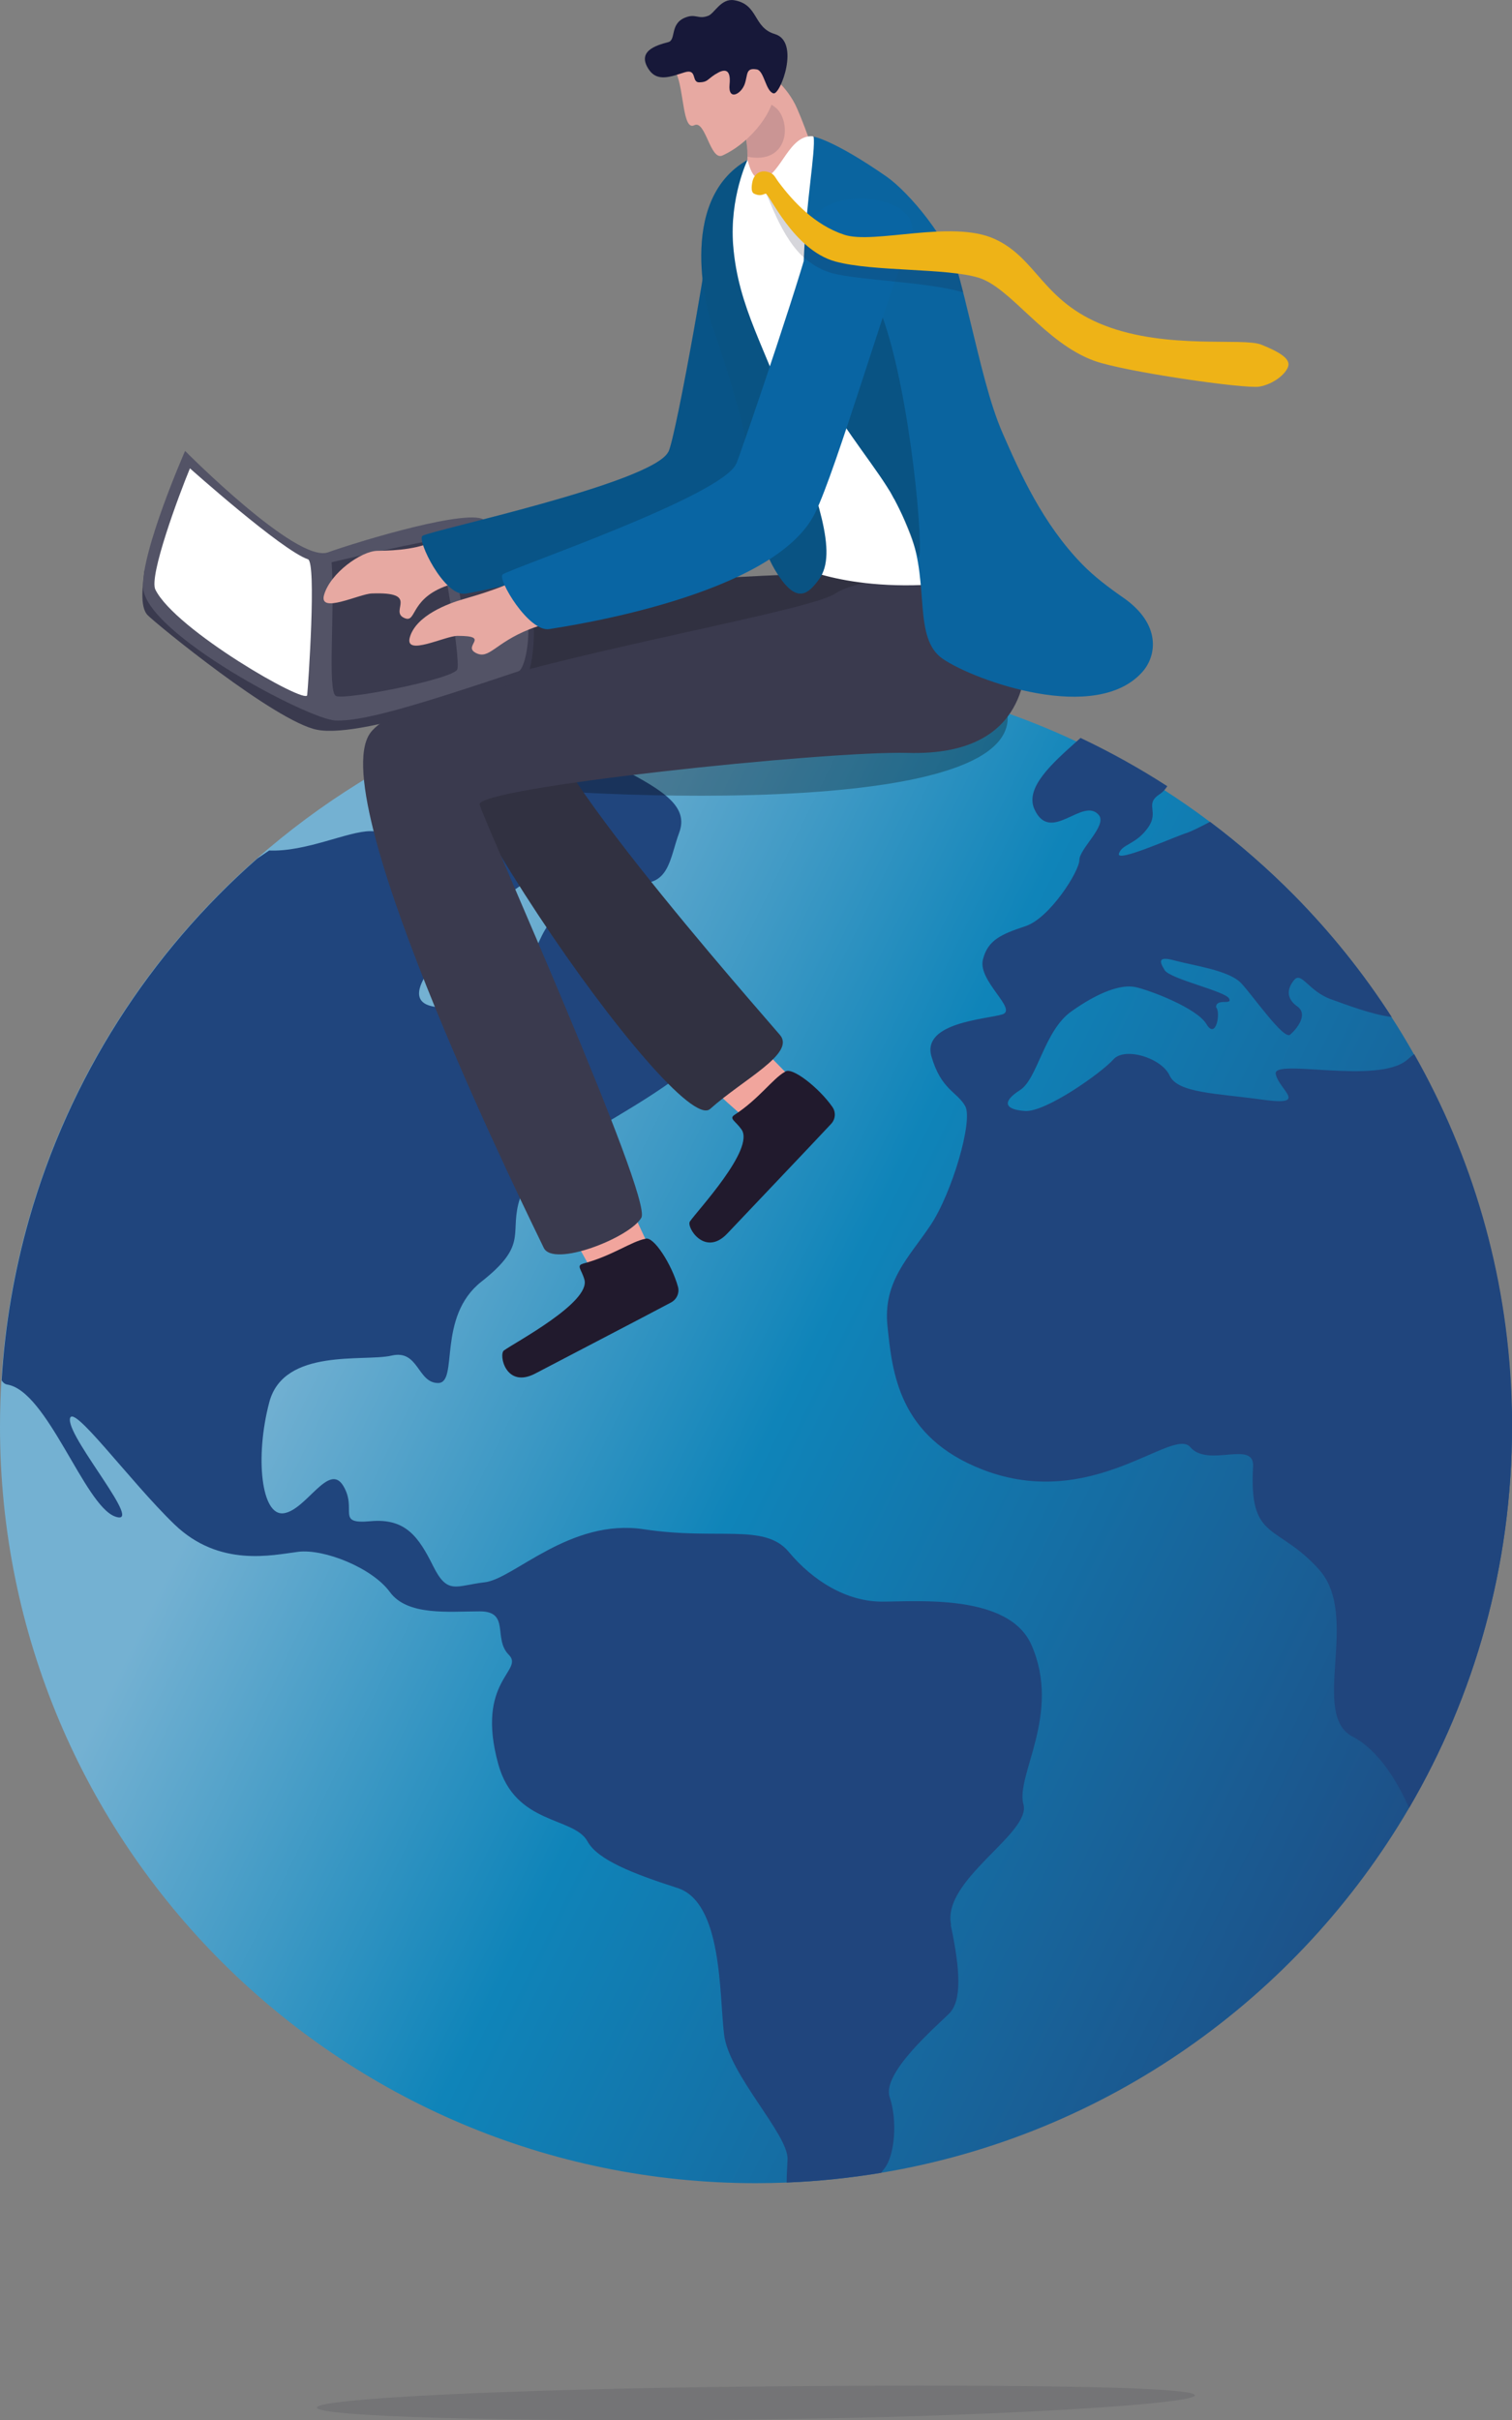 <?xml version="1.0" encoding="UTF-8"?>
<svg id="Layer_2" data-name="Layer 2" xmlns="http://www.w3.org/2000/svg" xmlns:xlink="http://www.w3.org/1999/xlink" viewBox="0 0 118.13 188.97">
  <rect x="0" y="0" width="118.13" height="188.97" fill="#808080" stroke="none"/>
  <defs>
    <style>
      .cls-1 {
        fill: #f1a59d;
      }

      .cls-1, .cls-2, .cls-3, .cls-4, .cls-5, .cls-6, .cls-7, .cls-8, .cls-9, .cls-10, .cls-11, .cls-12, .cls-13, .cls-14, .cls-15, .cls-16, .cls-17 {
        stroke-width: 0px;
      }

      .cls-2 {
        fill: url(#linear-gradient);
      }

      .cls-3 {
        fill: #eeb317;
      }

      .cls-4 {
        opacity: .29;
      }

      .cls-4, .cls-12 {
        fill: #0a0909;
      }

      .cls-5 {
        fill: #211a2d;
      }

      .cls-6, .cls-8 {
        fill: #171839;
      }

      .cls-6, .cls-16 {
        opacity: .14;
      }

      .cls-7 {
        fill: #1d1e3a;
      }

      .cls-7, .cls-12 {
        opacity: .18;
      }

      .cls-9 {
        fill: #fff;
      }

      .cls-10 {
        fill: #e7a9a2;
      }

      .cls-11 {
        fill: #3a3a4e;
      }

      .cls-13 {
        fill: #20457d;
      }

      .cls-14 {
        fill: #535366;
      }

      .cls-15 {
        fill: #0a649f;
      }

      .cls-16 {
        fill: #31313f;
      }

      .cls-17 {
        fill: #0965a3;
      }
    </style>
    <linearGradient id="linear-gradient" x1="7.97" y1="86.27" x2="123.93" y2="143.3" gradientUnits="userSpaceOnUse">
      <stop offset=".16" stop-color="#74b1d2"/>
      <stop offset=".45" stop-color="#0f84b9"/>
      <stop offset="1" stop-color="#20457d"/>
    </linearGradient>
  </defs>
  <g id="_わく" data-name="わく">
    <g>
      <path class="cls-16" d="m93.36,187.03c0,.71-16.17,1.7-34.82,1.9-18.65.19-33.77-.22-33.78-.94,0-.71,15.1-1.44,33.75-1.64,18.65-.19,34.84-.04,34.84.68Z"/>
      <g>
        <g>
          <path class="cls-2" d="m118.13,111.4c0,10.86-2.93,21.03-8.04,29.77-8.68,14.84-23.65,25.56-41.25,28.49-2.41.4-4.88.66-7.38.76-.79.03-1.59.05-2.39.05C26.45,170.47,0,144.02,0,111.4c0-1.22.04-2.43.11-3.63.26-4.35,1-8.57,2.15-12.61,3.15-11.04,9.43-20.76,17.82-28.13,2.46-2.16,5.1-4.12,7.9-5.86.15-.09.3-.19.45-.28.7-.43,1.41-.84,2.13-1.23.72-.4,1.46-.79,2.2-1.16,7.92-3.95,16.85-6.16,26.3-6.16,3.25,0,6.43.26,9.53.77,4.31.7,8.47,1.86,12.41,3.44,1.05.42,2.08.87,3.1,1.35.09.04.18.08.26.12.34.16.69.33,1.03.5,1.92.96,3.78,2.01,5.57,3.17,1.18.76,2.32,1.55,3.44,2.39.04.03.08.06.12.09,2.33,1.75,4.53,3.68,6.58,5.75,2.85,2.89,5.4,6.06,7.61,9.49.62.95,1.2,1.92,1.76,2.91,4.5,7.93,7.22,17.01,7.6,26.68.03.8.05,1.6.05,2.41Z"/>
          <g>
            <path class="cls-13" d="m74.28,150.31c.75,3.52.88,5.9-.12,6.91-1.01,1.01-5.28,4.65-4.65,6.53.63,1.89.38,4.52-.38,5.53-.09.11-.18.24-.29.38-2.41.4-4.88.66-7.38.76,0-.58.05-1.21.07-1.83.05-1.96-4.59-6.6-4.96-9.74-.38-3.14-.12-10.3-3.64-11.43-3.52-1.13-6.25-2.21-7.03-3.64-1.07-1.95-5.65-1.25-6.97-6.03-1.81-6.55,2.07-7.29.82-8.54-1.25-1.26.13-3.39-2.26-3.39s-5.65.38-7.03-1.51c-1.38-1.89-5.15-3.39-7.16-3.14-2.01.25-6.15,1.25-9.67-2.14-3.52-3.39-8.17-9.8-8.17-8.16s5.9,8.42,3.52,7.54c-2.39-.88-5.28-9.8-8.42-10.3-.17-.03-.32-.14-.43-.33.26-4.35,1-8.57,2.15-12.61,3.15-11.04,9.43-20.76,17.82-28.13l.93-.63c2.89.12,6.15-1.51,7.91-1.51s0,.63,1.51,2.14c1.51,1.51,2.39,1.38,2.89,0,.5-1.38,1.76-6.91,3.14-4.52,1.38,2.39.38,5.65,2.01,3.52,1.63-2.14,6.66-7.79,10.05-6.03,3.39,1.76,5.28,3.01,4.52,5.02-.75,2.01-.75,4.27-3.52,3.89-2.76-.38-4.27,1.01-4.77-.63-.5-1.63-3.52.25-6.28,2.51-2.76,2.26-8.04,7.16-4.65,7.79,3.39.63,5.53,1.76,6.91-1.63,1.38-3.39,2.01-6.28,4.4-5.65,2.39.63.63,1.63,3.52,1,2.89-.63,2.26-2.26,4.02.5,1.76,2.76,7,5.34,2.43,9.5-5.69,5.19-13.57,7.29-14.63,11.73-.58,2.4.65,3.26-2.87,6.03-3.52,2.76-1.76,7.92-3.39,7.92s-1.51-2.64-3.64-2.14c-2.13.5-8.42-.63-9.55,3.64-1.13,4.27-.63,8.92,1.13,8.67,1.76-.25,3.52-4.02,4.65-2.14,1.13,1.88-.63,3.01,2.13,2.76,2.76-.25,3.77,1.25,4.9,3.52,1.13,2.26,1.76,1.51,4.02,1.25,2.26-.25,6.66-5.02,12.44-4.14,5.78.88,9.42-.5,11.31,1.76,1.88,2.26,4.52,3.89,7.29,3.89s9.92-.63,11.68,3.39c2.36,5.39-1.26,10.18-.63,12.44.63,2.26-6.41,5.9-5.65,9.42Z"/>
            <path class="cls-13" d="m118.13,111.4c0,10.86-2.93,21.03-8.04,29.77-.9-2.04-2.38-4.51-4.4-5.56-3.39-1.76.63-9.42-2.64-13.06-3.27-3.64-5.48-2.14-5.15-8.04.12-2.1-3.52.12-4.9-1.51-1.38-1.63-7.65,5.06-16.21,1.76-6.62-2.55-7.08-7.66-7.45-11.18-.38-3.52,1.68-5.4,3.36-7.91,1.68-2.51,3.34-8.17,2.71-9.3-.63-1.13-1.88-1.26-2.64-3.89-.75-2.64,4.27-2.89,5.53-3.27,1.25-.38-1.91-2.6-1.51-4.27.38-1.56,1.47-2,3.35-2.63,1.88-.63,4.19-4.28,4.19-5.16s2.21-2.71,1.51-3.52c-1.25-1.44-3.76,2.32-5.02-.44-.77-1.68,1.4-3.6,3.3-5.3.1-.09.2-.18.3-.27,2.35,1.11,4.61,2.37,6.78,3.77-.07.1-.14.2-.22.29-.11.13-.23.23-.36.32-1.26.82,0,1.32-.94,2.64-.94,1.32-2.01,1.25-2.26,2.01-.25.75,4.21-1.26,5.34-1.63.34-.11,1.01-.45,1.78-.85,2.33,1.75,4.53,3.68,6.58,5.75,2.85,2.89,5.4,6.06,7.61,9.49-1.52-.18-3.58-.97-4.73-1.38-1.76-.63-2.32-2.2-2.89-1.51-.57.69-.63,1.44.25,2.07.88.63-.06,1.76-.56,2.2-.5.44-2.89-3.02-3.83-4.02-.94-1.01-3.77-1.38-5.15-1.76-1.38-.38-1.25.06-.82.75.44.69,4.71,1.63,5.02,2.2.31.57-1.01-.06-1.01.69.38.38,0,2.58-.75,1.32-.75-1.26-4.4-2.64-5.53-2.89-1.13-.25-2.89.38-5.02,1.89-2.14,1.51-2.64,5.28-4.02,6.15-1.38.88-1.26,1.51.38,1.63,1.63.12,6.03-3.02,6.91-4.02.88-1.01,3.77-.13,4.4,1.25.63,1.38,3.64,1.38,7.29,1.89,3.64.5,1.25-.76,1-2.01-.26-1.26,8.04.88,10.3-1.13.19-.17.36-.31.52-.42,4.5,7.93,7.22,17.01,7.6,26.68.03.8.05,1.6.05,2.41Z"/>
          </g>
        </g>
        <g>
          <path class="cls-4" d="m40.09,61.3c-7.33-.12,38.95,4.09,38.64-5.35l-20.46,3.52c-1,.14-17.43,1.31-18.18,1.83Z"/>
          <g>
            <path class="cls-1" d="m46.27,99.21c-1.03-1.59-3.07-5.87-3.07-5.87l4.55-2.33,3.01,6.46-2.03,3.45-2.47-1.71Z"/>
            <path class="cls-5" d="m45.54,98.68c-.54.14-.09.47.12,1.24.49,1.78-5.46,4.92-6.29,5.53-.42.31.14,3.01,2.45,1.8,2-1.05,8.41-4.38,10.59-5.54.46-.24.69-.75.56-1.23-.47-1.72-1.92-4.01-2.55-3.75-1.09.2-2.64,1.36-4.88,1.94Z"/>
          </g>
          <g>
            <path class="cls-1" d="m58.26,87.32c-1.52-1.18-4.92-4.58-4.92-4.58l3.5-3.63,5.07,5.16-.73,3.9-2.92-.84Z"/>
            <path class="cls-5" d="m57.39,87.05c-.46.3.07.47.54,1.14,1.08,1.52-3.47,6.36-4.03,7.19-.29.43,1.17,2.8,2.93.93,1.53-1.62,6.44-6.77,8.1-8.55.35-.37.39-.92.1-1.33-1.03-1.48-3.19-3.19-3.7-2.74-.96.53-2.02,2.11-3.94,3.36Z"/>
            <path class="cls-11" d="m74.82,44.49c-17.7.33-39.75,1.22-42.05,5.77-2.92,5.78,20.13,38.64,22.71,36.33,2.58-2.31,6.68-4.32,5.46-5.77-1.21-1.45-22.27-25.18-17.85-25.58,4.41-.4,29.77.6,31.32-.56,1.55-1.16.4-10.18.4-10.18Z"/>
            <path class="cls-12" d="m74.82,44.49c-17.7.33-39.75,1.22-42.05,5.77-2.92,5.78,20.13,38.64,22.71,36.33,2.58-2.31,6.68-4.32,5.46-5.77-1.21-1.45-22.27-25.18-17.85-25.58,4.41-.4,29.77.6,31.32-.56,1.55-1.16.4-10.18.4-10.18Z"/>
          </g>
          <path class="cls-11" d="m79.15,44.61c.92,2.85,2.03,8.09-.42,11.34-1.34,1.77-3.73,2.95-7.79,2.84-6.37-.18-33.84,2.72-33.47,4.04.37,1.32,13.53,30.68,12.64,32.25-.89,1.56-6.89,3.92-7.63,2.35-.74-1.57-17.28-34.86-13.57-40.17,3.13-4.47,33.59-9.09,36.36-10.92,2.77-1.83,13.88-1.73,13.88-1.73Z"/>
          <g>
            <path class="cls-11" d="m11.28,44.56c-.09.98-.41,2.79.26,3.48.67.68,9.97,8.29,13.22,8.94,3.82.77,15.95-3.88,16.2-3.97.66-.23,1.13-4.5.33-6.88-.7-2.07-2.14-3.94-2.33-4.2s-5.78,3.32-5.78,3.32l-2.12,7.7-19.77-8.39Z"/>
            <path class="cls-14" d="m37.89,40.64c4.76,5.08,3.34,11.54,2.63,11.77-8.07,2.71-12.18,3.93-14.3,3.85s-14.82-6.79-15.04-10.37c-.17-2.82,3.28-10.68,3.28-10.68,0,0,8.71,8.79,11.16,7.92,2.46-.88,11.28-3.54,12.27-2.48Z"/>
            <path class="cls-9" d="m14.84,36.57c-.88,2.12-3.22,8.43-2.7,9.47,1.56,3.15,11.78,9,11.86,8.24.08-.76.74-10.38.06-10.61-2.03-.68-9.22-7.1-9.22-7.1Z"/>
            <path class="cls-11" d="m25.91,43.9c.27,3.87-.34,10.07.33,10.44.66.36,9.22-1.32,9.49-2.08.27-.76-1.23-9.95-1.58-10.08-.35-.13-8.24,1.72-8.24,1.72Z"/>
            <path class="cls-11" d="m35.69,45.2c.42,1.98.5,3.65,1.1,3.79.59.15,3.3-.37,3.44-.7.13-.33-.5-3.64-1.38-4.47-.37-.35-3.5-.26-3.15,1.37Z"/>
          </g>
          <path class="cls-10" d="m36.44,41.15c-1.25.46-.58.11-2.13.93-1.5.79-3.27.91-4.83.93-1.27.02-3.67,1.74-4.16,3.44-.44,1.53,2.75-.08,3.73-.11,3.75-.14,1.42,1.33,2.47,1.88,1.05.55.43-1.32,3.16-2.4,1.64-.65,2.51-.46,3.09-.94.58-.48-1.31-3.72-1.31-3.72Z"/>
          <path class="cls-17" d="m52.21,35.29c-1.25,2.44-18.59,6.13-19.2,6.55-.46.32,1.67,4.67,3.29,4.52,1.33-.12,23.73-5,23.42-9.97-.24-3.75,3.61-19.73,3.61-19.73,0,0-8.38-3.84-7.74-.03.16.94-2.76,17.46-3.37,18.66Z"/>
          <path class="cls-10" d="m59.96,17.37l4.61-2.02c-.41-1.9-1.58-5.27-2.3-6.89-.78-1.78-2.21-2.69-2.21-2.69l-.6,2.02-1.95,1.13s.19,0,.4.52c.36.87.99,3.6-.2,5.18-.74.99,2.24,2.74,2.24,2.74Z"/>
          <path class="cls-6" d="m57.96,9.51c.35.98.43,1.8.46,2.73,2.95.58,3.42-2.22,2.43-3.58-.37-.51-1.39-.87-1.39-.87,0,0-2.16-.15-1.5,1.72Z"/>
          <path class="cls-12" d="m52.21,35.29c-1.25,2.44-18.59,6.13-19.2,6.55-.46.32,1.67,4.67,3.29,4.52,1.33-.12,23.73-5,23.42-9.97-.24-3.75,3.61-19.73,3.61-19.73,0,0-8.38-3.84-7.74-.03.16.94-2.76,17.46-3.37,18.66Z"/>
          <g>
            <path class="cls-10" d="m52.85,5.75c.59,1.33.49,4.48,1.39,4.03.89-.45,1.24,2.81,2.21,2.36,2.35-1.07,4.24-3.79,3.95-5.01-.29-1.22-2.09-4.13-2.09-4.13l-5.45,2.75Z"/>
            <path class="cls-8" d="m55.9,5.79c-.68.44-.61.62-1.26.64s-.13-1.1-1.16-.78c-1.03.32-2.11.78-2.78-.21-.98-1.44.55-1.9,1.51-2.15.62-.16.12-1.39,1.26-1.89.89-.39,1.06.15,1.87-.17.49-.19,1-1.39,2.03-1.21,1.91.33,1.45,2.13,3.17,2.64,2,.6.42,4.78-.11,4.63-.62-.17-.72-1.77-1.31-1.87-.88-.15-.68.41-.94,1.15-.28.79-1.31,1.33-1.18.02.13-1.31-.47-1.2-1.09-.8Z"/>
          </g>
          <path class="cls-9" d="m63.51,10.64c-1.87-.14-2.47,2.93-3.89,3.32-.86.24-1.15-1.29-1.22-1.48-.37.33-.62.64-.78,1.05-4.01,10.45,4.62,30.64,4.62,30.64,0,0,4.75,2.47,13.7,1.14,5.45-.81,1.02-5.2.59-6.39-.43-1.2-8.42-24.61-8.42-24.61,0,0-1.45-1.82-4.61-3.66Z"/>
          <path class="cls-15" d="m89.31,52.4c-3.62,4.22-13.22.72-15.66-.96-2.32-1.6-1.03-5.83-2.51-9.69-.25-.65-.54-1.33-.9-2.05-.05-.1-.1-.2-.15-.3-.05-.09-.09-.18-.14-.27-.04-.08-.08-.16-.13-.23-.06-.11-.13-.23-.19-.35-.06-.11-.13-.23-.21-.35-.05-.08-.1-.16-.15-.24h0c-1.39-2.19-4.09-5.45-5.28-8.19-.11-.25-.2-.49-.28-.73-.02-.05-.03-.1-.05-.15-.01-.05-.03-.1-.05-.15-.05-.19-.11-.38-.16-.56-.01-.05-.03-.1-.04-.15-.45-1.83-.63-3.83-.64-5.8,0,0,0-.01,0-.02,0-.66,0-1.32.03-1.97.17-4.42.92-8.37.77-9.57,0,0,1.54.24,5.68,3.11,1.74,1.21,4.93,4.95,5.74,8.05.27,1.01.51,2,.74,2.95.88,3.61,1.59,6.73,2.61,9.06,1.33,3.03,3.1,7.04,6.23,10.24.92.94,2.04,1.79,3.15,2.56,0,0,.02.01.03.02,3.02,2.1,2.58,4.55,1.55,5.75Z"/>
          <path class="cls-15" d="m55.68,25.59c.57,1.55,1.5,4.54,2.08,6.64.71,2.59.74,4.25.84,5.29.22,2.35.84,5.35,2.21,7.4,1.46,2.2,2.31,1.5,3.18.31,1.51-2.06-.19-6.36-2.2-12.32-1.91-5.68-4.12-8.83-4.51-13.76-.29-3.73,1.12-6.66,1.12-6.66-5.67,3.21-3.05,12.24-2.73,13.11Z"/>
          <path class="cls-10" d="m43.15,44.45c-1.25.46-.73-.22-2.28.6-1.5.79-3.24,1.32-4.66,1.73-1.22.35-3.7,1.28-4.19,2.98-.44,1.53,2.75-.11,3.73-.11,2.64,0,.36.78,1.42,1.33,1.05.55,1.48-.77,4.21-1.85,1.64-.65,2.51-.46,3.09-.94.58-.48-1.31-3.72-1.31-3.72Z"/>
          <path class="cls-12" d="m71.76,43.52c-.25-.65-1.15-3.11-1.51-3.82-.05-.1-.1-.2-.15-.3-.05-.09-.09-.18-.14-.27-.04-.08-.08-.16-.13-.23-.06-.11-.13-.23-.19-.35-.06-.11-.13-.23-.21-.35-.05-.08-.1-.16-.15-.24h0c-1.39-2.19-4.09-5.45-5.28-8.19l-.05-2.13,4.93-3.08c2.3,6.16,3.37,19.05,2.87,18.97Z"/>
          <path class="cls-12" d="m55.68,25.59c.57,1.55,1.5,4.54,2.08,6.64.71,2.59.74,4.25.84,5.29.22,2.35.84,5.35,2.21,7.4,1.46,2.2,2.31,1.5,3.18.31,1.51-2.06-.19-6.36-2.2-12.32-1.91-5.68-4.12-8.83-4.51-13.76-.29-3.73,1.12-6.66,1.12-6.66-5.67,3.21-3.05,12.24-2.73,13.11Z"/>
          <path class="cls-17" d="m57.52,36.2c-1.05,2.53-17.67,8.19-18.25,8.66-.43.35,2.05,4.53,3.65,4.26,1.32-.22,17.57-2.57,20.76-9.06,1.67-3.4,5.69-17.17,7.4-21.21,1.71-4.03-7.95-4.6-7.7-.75.06.95-5.34,16.86-5.85,18.1Z"/>
          <g>
            <path class="cls-7" d="m59.75,14.99c.2-.08,1.21,3.7,3.31,5.33.58.45,1.23.81,1.95,1.01,2.1.57,7.56.68,10.25,1.51q-.26-1.01-.6-2.27c-1.2-1.04-7.87-.98-8.96-1.33-.8-.27-1.53-.66-2.19-1.13-1.23-.88-2.2-2-2.91-2.94-.36-.48-.3-1.09-.83-1.22-.7-.18-.28,1.15-.03,1.05Z"/>
            <path class="cls-3" d="m58.82,14.06c.09-.33.45-.82,1.15-.64.53.14.53.36.89.84,1.09,1.45,2.78,3.31,5.1,4.07,2.31.77,8.39-1.19,11.73.32,3.34,1.51,3.74,4.88,8.62,6.77,4.89,1.89,10.79.92,12.23,1.49,1.44.58,2.27,1.1,2.11,1.68-.16.58-1.12,1.4-2.26,1.6-1.14.19-10.51-1.16-12.88-2.01-3.87-1.39-6.52-5.71-9.04-6.49-2.52-.78-8.23-.46-11.2-1.27-3.31-.9-5.21-5.4-5.46-5.3-.25.1-.49.2-.9,0-.28-.14-.18-.74-.09-1.07Z"/>
          </g>
        </g>
      </g>
    </g>
  </g>
</svg>